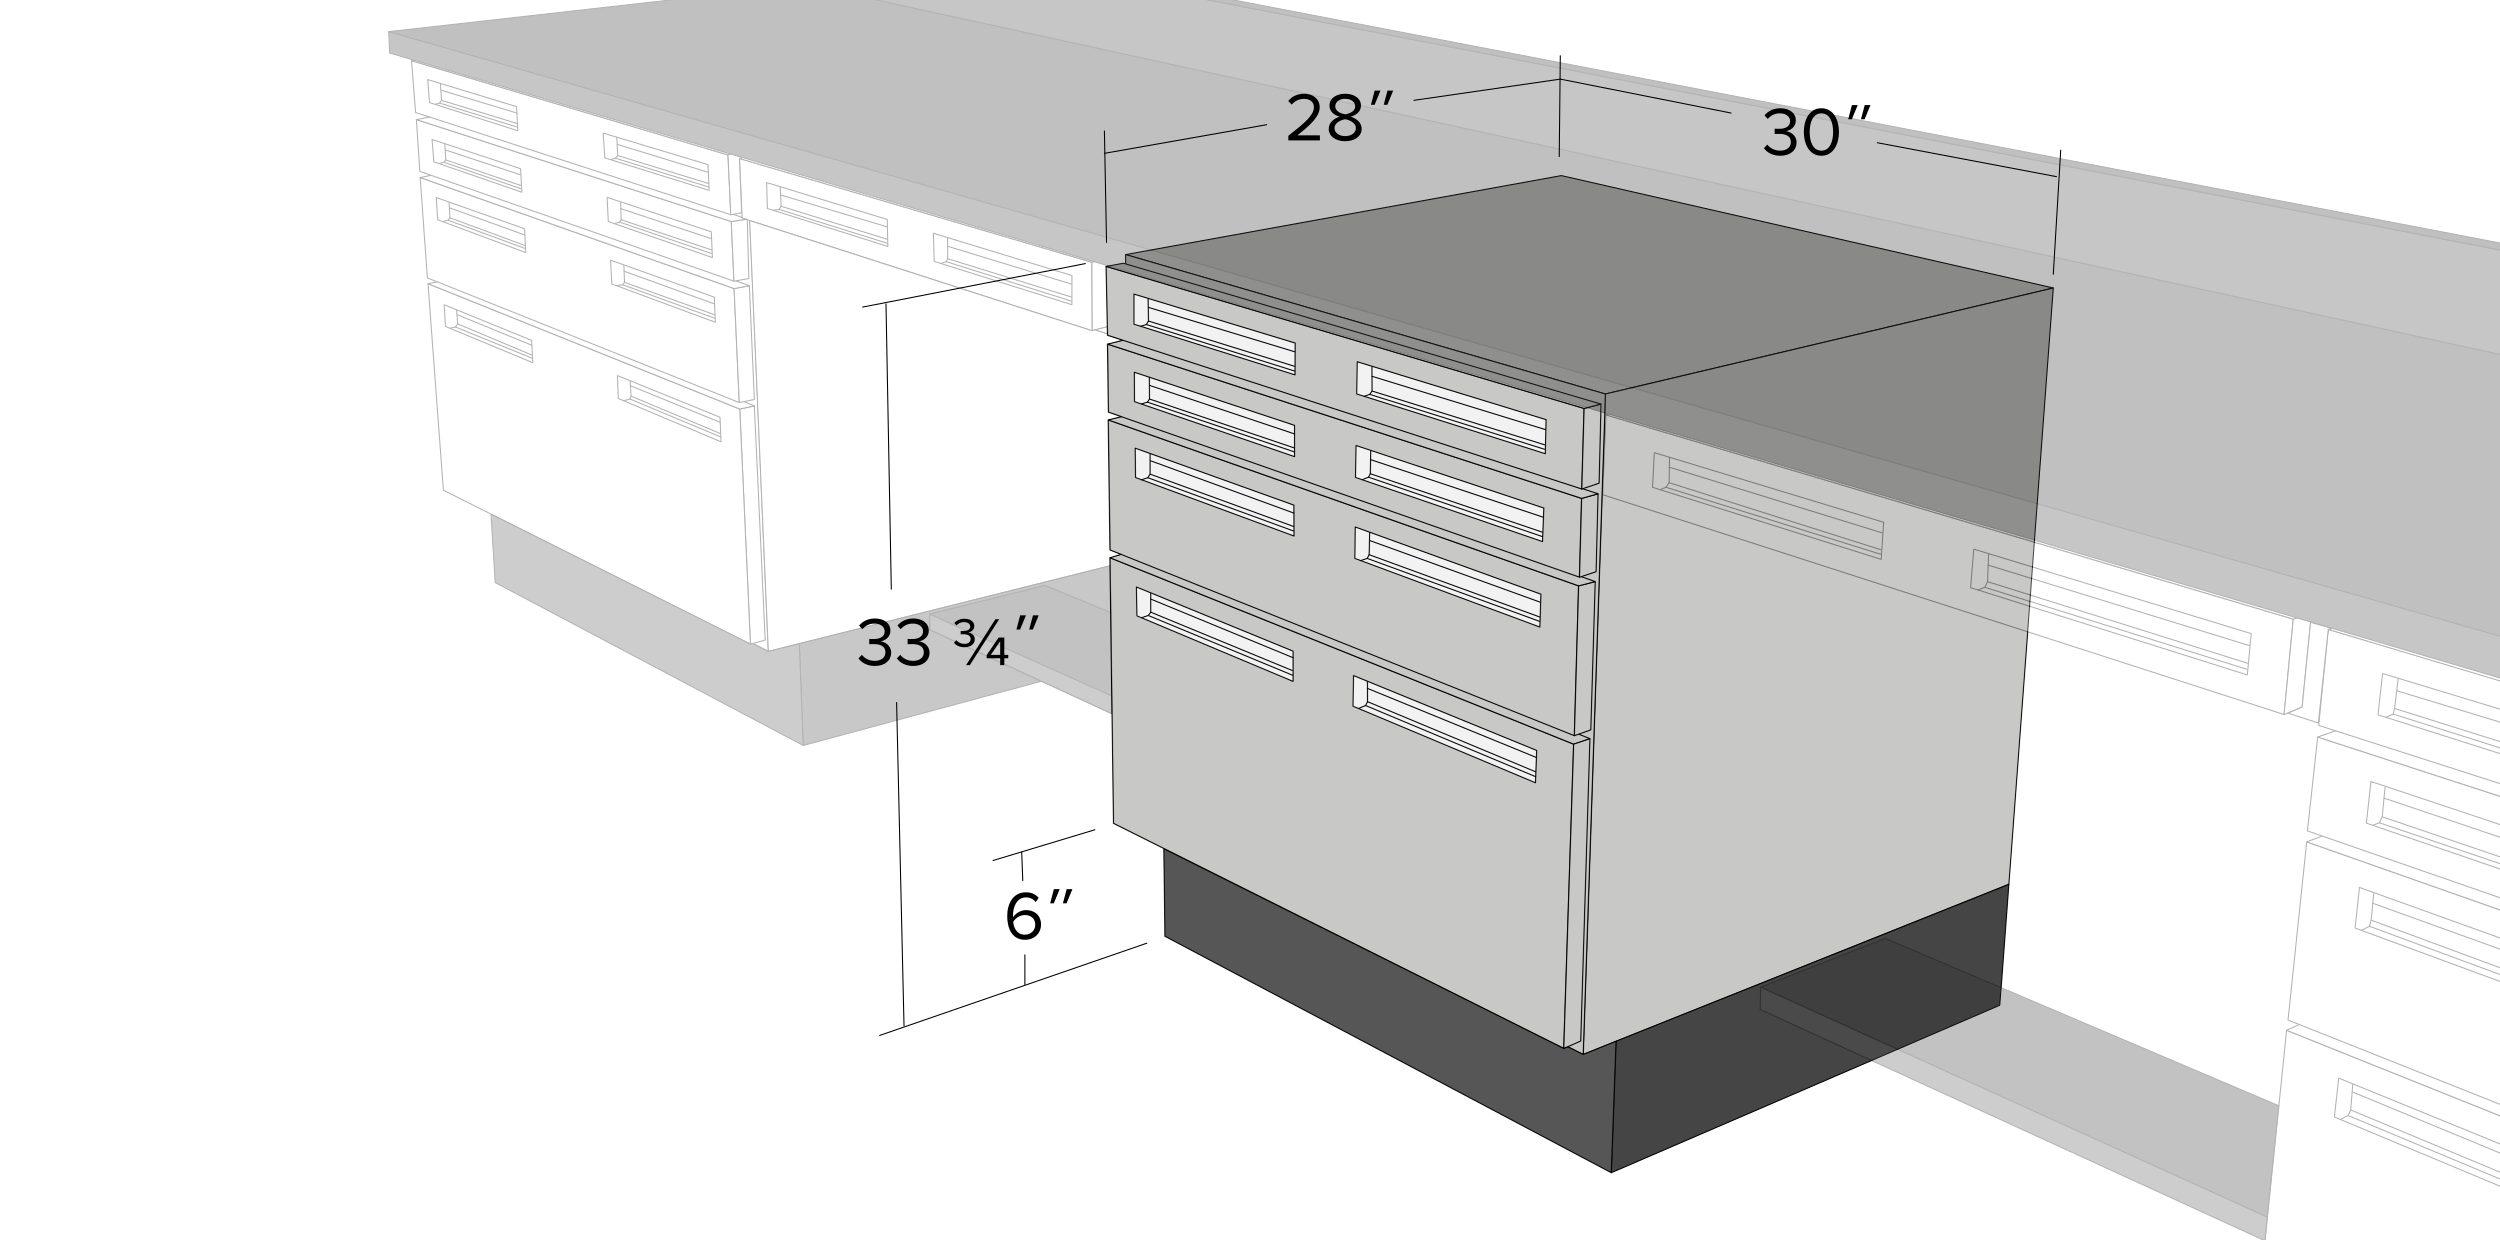 <svg id="Layer_1" data-name="Layer 1" xmlns="http://www.w3.org/2000/svg" xmlns:xlink="http://www.w3.org/1999/xlink" viewBox="0 0 4716 2340">
  <defs>
    <style>
      .cls-1, .cls-8 {
        fill: none;
      }

      .cls-2 {
        clip-path: url(#clip-path);
      }

      .cls-10, .cls-3 {
        fill: #fff;
      }

      .cls-4 {
        fill: #b1b0ae;
      }

      .cls-10, .cls-11, .cls-12, .cls-13, .cls-4, .cls-5, .cls-6, .cls-7, .cls-8 {
        stroke: #000;
        stroke-linecap: round;
        stroke-linejoin: round;
        stroke-width: 2px;
      }

      .cls-5 {
        fill: #464546;
      }

      .cls-6 {
        fill: #565656;
      }

      .cls-7 {
        fill: #ededed;
      }

      .cls-9 {
        opacity: 0.3;
      }

      .cls-11 {
        fill: #323232;
      }

      .cls-12 {
        fill: #404040;
      }

      .cls-13 {
        fill: #2b2b2a;
      }
    </style>
    <clipPath id="clip-path">
      <rect class="cls-1" x="-8.292" y="-12.688" width="4729.797" height="2364.898"/>
    </clipPath>
  </defs>
  <title>Teclab C-3000 Base Cabinet Dimensions</title>
  <g class="cls-2">
    <rect class="cls-3" x="-874.656" y="-1016.757" width="6400" height="4000"/>
    <g>
      <polygon class="cls-4" points="2123.344 480.243 3028.344 743.243 3873.344 543.243 2945.344 331.243 2123.344 480.243"/>
      <polygon class="cls-4" points="3028.344 743.243 3873.344 543.243 3789.344 1668.243 2986.344 1989.243 3028.344 743.243"/>
      <polygon class="cls-5" points="3039.344 2212.243 3772.344 1896.243 3789.344 1668.243 3048.344 1964.243 3039.344 2212.243"/>
      <polygon class="cls-4" points="2130.344 1564.243 2986.344 1989.243 3028.344 743.243 2123.344 480.243 2130.344 1564.243"/>
      <polygon class="cls-4" points="2100.344 1553.243 2949.677 1977.909 2968.344 1403.909 2093.677 1052.243 2100.344 1553.243"/>
      <polygon class="cls-4" points="2999.011 1393.576 2968.344 1403.909 2093.677 1052.243 2124.011 1042.909 2999.011 1393.576"/>
      <polygon class="cls-4" points="2093.677 1037.576 2969.677 1387.909 2977.677 1105.243 2090.344 792.243 2093.677 1037.576"/>
      <polygon class="cls-4" points="2981.677 1963.909 2949.677 1977.909 2968.344 1403.909 2999.011 1393.576 2981.677 1963.909"/>
      <polygon class="cls-4" points="3000.677 1376.909 2969.677 1387.909 2977.677 1105.243 3009.011 1097.243 3000.677 1376.909"/>
      <polygon class="cls-4" points="3009.011 1097.243 2123.344 784.243 2090.344 792.243 2977.677 1105.243 3009.011 1097.243"/>
      <polygon class="cls-4" points="2090.677 777.576 2089.011 649.243 2983.344 940.243 2979.344 1088.909 2090.677 777.576"/>
      <polygon class="cls-4" points="2979.344 1088.909 3010.677 1078.576 3014.344 931.576 2983.344 940.243 2979.344 1088.909"/>
      <polygon class="cls-4" points="2089.011 649.243 2122.677 640.909 3014.344 931.576 2983.344 940.243 2089.011 649.243"/>
      <polygon class="cls-4" points="2089.011 632.576 2086.344 502.576 2988.011 770.576 2983.677 922.576 2089.011 632.576"/>
      <polygon class="cls-4" points="2988.011 770.576 2983.677 922.576 3016.344 911.576 3020.011 762.243 2988.011 770.576"/>
      <polygon class="cls-6" points="2197.344 1766.243 3039.344 2212.243 3048.344 1964.243 2986.344 1989.243 2957.677 1974.909 2949.677 1977.909 2195.344 1601.243 2197.344 1766.243"/>
      <polygon class="cls-7" points="2138.91 554.898 2443.03 647.255 2442.7 707.288 2138.91 611.632 2138.91 554.898"/>
      <polyline class="cls-8" points="2165.627 563.474 2166.287 605.694 2162.329 612.291 2151.444 615.59"/>
      <line class="cls-8" x1="2166.287" y1="579.966" x2="2442.37" y2="663.748"/>
      <line class="cls-8" x1="2166.287" y1="605.694" x2="2442.04" y2="691.125"/>
      <line class="cls-8" x1="2162.329" y1="612.291" x2="2442.04" y2="700.031"/>
      <polygon class="cls-7" points="2560.094 682.493 2916.344 791.743 2914.844 855.993 2559.094 743.243 2560.094 682.493"/>
      <polyline class="cls-8" points="2587.844 691.993 2588.094 737.743 2583.594 743.993 2573.094 747.743"/>
      <line class="cls-8" x1="2588.094" y1="709.993" x2="2915.094" y2="810.493"/>
      <line class="cls-8" x1="2588.094" y1="737.743" x2="2913.844" y2="839.243"/>
      <line class="cls-8" x1="2583.594" y1="743.993" x2="2913.844" y2="847.743"/>
      <polygon class="cls-7" points="2557.844 840.493 2912.094 958.493 2909.594 1021.743 2556.844 900.743 2557.844 840.493"/>
      <polyline class="cls-8" points="2585.594 850.243 2584.844 893.743 2581.344 900.243 2569.344 904.993"/>
      <line class="cls-8" x1="2585.594" y1="867.243" x2="2910.844" y2="975.743"/>
      <line class="cls-8" x1="2584.844" y1="893.743" x2="2909.344" y2="1003.993"/>
      <line class="cls-8" x1="2581.344" y1="900.243" x2="2909.094" y2="1012.243"/>
      <polygon class="cls-7" points="2556.344 994.243 2906.594 1120.993 2904.594 1182.993 2555.594 1053.493 2556.344 994.243"/>
      <polyline class="cls-8" points="2583.594 1004.493 2582.594 1046.493 2578.844 1053.493 2565.844 1057.743"/>
      <line class="cls-8" x1="2583.594" y1="1019.743" x2="2905.094" y2="1135.993"/>
      <line class="cls-8" x1="2582.594" y1="1046.493" x2="2904.344" y2="1163.993"/>
      <line class="cls-8" x1="2578.844" y1="1053.493" x2="2904.094" y2="1172.243"/>
      <polygon class="cls-7" points="2553.094 1274.493 2898.594 1415.743 2896.344 1476.743 2552.094 1332.243 2553.094 1274.493"/>
      <polyline class="cls-8" points="2579.344 1285.743 2579.594 1323.743 2575.844 1330.993 2562.594 1336.493"/>
      <line class="cls-8" x1="2579.594" y1="1323.743" x2="2896.594" y2="1455.993"/>
      <line class="cls-8" x1="2575.844" y1="1330.993" x2="2896.094" y2="1464.993"/>
      <line class="cls-8" x1="2579.594" y1="1298.743" x2="2897.344" y2="1428.743"/>
      <polygon class="cls-7" points="2139.569 702.34 2441.844 802.493 2441.844 861.493 2139.899 757.754 2139.569 702.34"/>
      <polyline class="cls-8" points="2167.936 712.235 2168.266 752.807 2164.308 758.744 2153.093 762.042"/>
      <line class="cls-8" x1="2164.308" y1="758.744" x2="2441.344" y2="852.493"/>
      <line class="cls-8" x1="2168.266" y1="752.807" x2="2441.094" y2="844.993"/>
      <line class="cls-8" x1="2168.266" y1="727.078" x2="2441.344" y2="818.493"/>
      <polygon class="cls-7" points="2141.219 845.494 2440.594 952.993 2440.844 1011.243 2141.878 900.908 2141.219 845.494"/>
      <polyline class="cls-8" points="2169.344 855.743 2169.344 894.493 2165.094 901.243 2152.844 905.243"/>
      <line class="cls-8" x1="2165.094" y1="901.243" x2="2439.844" y2="1001.743"/>
      <line class="cls-8" x1="2169.344" y1="894.493" x2="2440.094" y2="993.243"/>
      <line class="cls-8" x1="2170.094" y1="869.243" x2="2440.594" y2="967.993"/>
      <polygon class="cls-7" points="2143.528 1107.393 2144.517 1161.818 2439.071 1285.511 2439.071 1228.447 2143.528 1107.393"/>
      <polyline class="cls-8" points="2170.575 1119.268 2170.575 1154.891 2165.957 1161.158 2153.753 1165.117"/>
      <line class="cls-8" x1="2165.957" y1="1161.158" x2="2438.412" y2="1273.966"/>
      <line class="cls-8" x1="2170.575" y1="1154.891" x2="2437.752" y2="1265.061"/>
      <line class="cls-8" x1="2170.575" y1="1130.153" x2="2438.742" y2="1240.652"/>
      <polygon class="cls-4" points="2119.011 496.576 2086.344 502.576 2988.011 770.576 3020.011 762.243 2119.011 496.576"/>
    </g>
    <g class="cls-9">
      <rect class="cls-3" x="-874.656" y="-1016.757" width="6400" height="4000"/>
      <polygon class="cls-10" points="2059.344 494.576 2060.011 623.909 2090.677 616.243 2090.677 486.909 2059.344 494.576"/>
      <g>
        <polygon class="cls-10" points="2123.922 479.998 3028.922 742.998 3873.922 542.998 2945.922 330.998 2123.922 479.998"/>
        <polygon class="cls-10" points="3028.922 742.998 3873.922 542.998 3789.922 1667.998 2986.922 1988.998 3028.922 742.998"/>
        <polygon class="cls-5" points="3039.922 2211.998 3772.922 1895.998 3789.922 1667.998 3048.922 1963.998 3039.922 2211.998"/>
        <polygon class="cls-10" points="2130.922 1563.998 2986.922 1988.998 3028.922 742.998 2123.922 479.998 2130.922 1563.998"/>
        <polygon class="cls-10" points="2100.922 1552.998 2950.255 1977.664 2968.922 1403.664 2094.255 1051.998 2100.922 1552.998"/>
        <polygon class="cls-10" points="2999.588 1393.331 2968.922 1403.664 2094.255 1051.998 2124.588 1042.664 2999.588 1393.331"/>
        <polygon class="cls-10" points="2094.255 1037.331 2970.255 1387.664 2978.255 1104.998 2090.922 791.998 2094.255 1037.331"/>
        <polygon class="cls-10" points="2982.255 1963.664 2950.255 1977.664 2968.922 1403.664 2999.588 1393.331 2982.255 1963.664"/>
        <polygon class="cls-10" points="3001.255 1376.664 2970.255 1387.664 2978.255 1104.998 3009.588 1096.998 3001.255 1376.664"/>
        <polygon class="cls-10" points="3009.588 1096.998 2123.922 783.998 2090.922 791.998 2978.255 1104.998 3009.588 1096.998"/>
        <polygon class="cls-10" points="2091.255 777.331 2089.588 648.998 2983.922 939.998 2979.922 1088.664 2091.255 777.331"/>
        <polygon class="cls-10" points="2979.922 1088.664 3011.255 1078.331 3014.922 931.331 2983.922 939.998 2979.922 1088.664"/>
        <polygon class="cls-10" points="2089.588 648.998 2123.255 640.664 3014.922 931.331 2983.922 939.998 2089.588 648.998"/>
        <polygon class="cls-10" points="2089.588 632.331 2086.922 502.331 2988.588 770.331 2984.255 922.331 2089.588 632.331"/>
        <polygon class="cls-10" points="2988.588 770.331 2984.255 922.331 3016.922 911.331 3020.588 761.998 2988.588 770.331"/>
        <polygon class="cls-6" points="2197.922 1765.998 3039.922 2211.998 3048.922 1963.998 2986.922 1988.998 2958.255 1974.664 2950.255 1977.664 2195.922 1600.998 2197.922 1765.998"/>
        <polygon class="cls-10" points="2139.487 554.653 2443.607 647.01 2443.277 707.043 2139.487 611.387 2139.487 554.653"/>
        <polyline class="cls-8" points="2166.205 563.229 2166.865 605.449 2162.906 612.046 2152.021 615.345"/>
        <line class="cls-8" x1="2166.865" y1="579.721" x2="2442.947" y2="663.503"/>
        <line class="cls-8" x1="2166.865" y1="605.449" x2="2442.617" y2="690.88"/>
        <line class="cls-8" x1="2162.907" y1="612.046" x2="2442.617" y2="699.786"/>
        <polygon class="cls-10" points="2560.672 682.248 2916.922 791.498 2915.422 855.748 2559.672 742.998 2560.672 682.248"/>
        <polyline class="cls-8" points="2588.422 691.748 2588.672 737.498 2584.172 743.748 2573.672 747.498"/>
        <line class="cls-8" x1="2588.672" y1="709.748" x2="2915.672" y2="810.248"/>
        <line class="cls-8" x1="2588.672" y1="737.498" x2="2914.422" y2="838.998"/>
        <line class="cls-8" x1="2584.172" y1="743.748" x2="2914.422" y2="847.498"/>
        <polygon class="cls-10" points="2558.422 840.248 2912.672 958.248 2910.172 1021.498 2557.422 900.498 2558.422 840.248"/>
        <polyline class="cls-8" points="2586.172 849.998 2585.422 893.498 2581.922 899.998 2569.922 904.748"/>
        <line class="cls-8" x1="2586.172" y1="866.998" x2="2911.422" y2="975.498"/>
        <line class="cls-8" x1="2585.422" y1="893.498" x2="2909.922" y2="1003.748"/>
        <line class="cls-8" x1="2581.922" y1="899.998" x2="2909.672" y2="1011.998"/>
        <polygon class="cls-10" points="2556.922 993.998 2907.172 1120.748 2905.172 1182.748 2556.172 1053.248 2556.922 993.998"/>
        <polyline class="cls-8" points="2584.172 1004.248 2583.172 1046.248 2579.422 1053.248 2566.422 1057.498"/>
        <line class="cls-8" x1="2584.172" y1="1019.498" x2="2905.672" y2="1135.748"/>
        <line class="cls-8" x1="2583.172" y1="1046.248" x2="2904.922" y2="1163.748"/>
        <line class="cls-8" x1="2579.422" y1="1053.248" x2="2904.672" y2="1171.998"/>
        <polygon class="cls-10" points="2553.672 1274.248 2899.172 1415.498 2896.922 1476.498 2552.672 1331.998 2553.672 1274.248"/>
        <polyline class="cls-8" points="2579.922 1285.498 2580.172 1323.498 2576.422 1330.748 2563.172 1336.248"/>
        <line class="cls-8" x1="2580.172" y1="1323.498" x2="2897.172" y2="1455.748"/>
        <line class="cls-8" x1="2576.422" y1="1330.748" x2="2896.672" y2="1464.748"/>
        <line class="cls-8" x1="2580.172" y1="1298.498" x2="2897.922" y2="1428.498"/>
        <polygon class="cls-10" points="2140.147 702.095 2442.422 802.248 2442.422 861.248 2140.477 757.509 2140.147 702.095"/>
        <polyline class="cls-8" points="2168.514 711.99 2168.844 752.562 2164.886 758.499 2153.671 761.797"/>
        <line class="cls-8" x1="2164.885" y1="758.499" x2="2441.922" y2="852.248"/>
        <line class="cls-8" x1="2168.844" y1="752.562" x2="2441.672" y2="844.748"/>
        <line class="cls-8" x1="2168.844" y1="726.833" x2="2441.922" y2="818.248"/>
        <polygon class="cls-10" points="2141.796 845.249 2441.172 952.748 2441.422 1010.998 2142.456 900.663 2141.796 845.249"/>
        <polyline class="cls-8" points="2169.922 855.498 2169.922 894.248 2165.672 900.998 2153.422 904.998"/>
        <line class="cls-8" x1="2165.672" y1="900.998" x2="2440.422" y2="1001.498"/>
        <line class="cls-8" x1="2169.922" y1="894.248" x2="2440.672" y2="992.998"/>
        <line class="cls-8" x1="2170.672" y1="868.998" x2="2441.172" y2="967.748"/>
        <polygon class="cls-10" points="2144.105 1107.148 2145.095 1161.573 2439.649 1285.266 2439.649 1228.202 2144.105 1107.148"/>
        <polyline class="cls-8" points="2171.153 1119.023 2171.153 1154.646 2166.535 1160.913 2154.33 1164.872"/>
        <line class="cls-8" x1="2166.535" y1="1160.913" x2="2438.989" y2="1273.721"/>
        <line class="cls-8" x1="2171.153" y1="1154.646" x2="2438.329" y2="1264.815"/>
        <line class="cls-8" x1="2171.153" y1="1129.908" x2="2439.319" y2="1240.407"/>
        <polygon class="cls-10" points="2119.588 496.331 2086.922 502.331 2988.588 770.331 3020.588 761.998 2119.588 496.331"/>
      </g>
      <polygon class="cls-10" points="4313.454 1943.561 4244.222 2617.905 4976.963 2983.243 5525.344 2983.243 5525.344 2429.24 4313.454 1943.561"/>
      <polygon class="cls-10" points="4313.454 1943.561 4358.454 1922.894 5525.344 2388.24 5525.344 2429.24 4313.454 1943.561"/>
      <polygon class="cls-10" points="4351.398 1588.082 4316.117 1924.256 5525.344 2404.908 5525.344 2001.574 4351.398 1588.082"/>
      <polygon class="cls-10" points="4351.398 1588.082 4400.732 1569.415 5525.344 1974.573 5525.344 2001.574 4351.398 1588.082"/>
      <polygon class="cls-10" points="4372.035 1390.372 4352.73 1567.446 5525.344 1974.573 5525.344 1765.241 4372.035 1390.372"/>
      <polygon class="cls-10" points="4372.035 1390.372 4415.035 1375.372 5525.344 1730.574 5525.344 1765.241 4372.035 1390.372"/>
      <polygon class="cls-10" points="4392.006 1187.337 4374.032 1368.404 5525.344 1738.241 5525.344 1523.24 4392.006 1187.337"/>
      <polygon class="cls-8" points="4494.522 1270.548 4485.868 1348.434 5136.913 1555.463 5149.909 1469.467 4494.522 1270.548"/>
      <polygon class="cls-8" points="4472.554 1474.249 4463.9 1552.801 5105.626 1773.144 5116.942 1689.267 4472.554 1474.249"/>
      <polygon class="cls-8" points="4450.894 1674.083 4442.631 1750.65 5076.1 1984.207 5086.566 1902.683 4450.894 1674.083"/>
      <polygon class="cls-8" points="4411.784 2033.783 4403.521 2107.045 5021.567 2365.391 5032.584 2287.171 4411.784 2033.783"/>
      <polyline class="cls-8" points="4438.224 2045.902 4434.368 2093.825 4429.411 2104.291 4414.594 2111.743"/>
      <polyline class="cls-8" points="4477.885 1684.549 4472.927 1735.777 4469.622 1747.345 4455.094 1754.743"/>
      <polyline class="cls-8" points="4499.182 1484.9 4493.856 1540.818 4488.531 1552.135 4476.094 1556.743"/>
      <line class="cls-8" x1="4429.411" y1="2104.291" x2="5022.668" y2="2352.211"/>
      <line class="cls-8" x1="4434.368" y1="2093.825" x2="5023.77" y2="2339.501"/>
      <line class="cls-8" x1="4437.123" y1="2059.673" x2="5029.279" y2="2304.798"/>
      <line class="cls-8" x1="4475.682" y1="1703.828" x2="5083.261" y2="1923.064"/>
      <line class="cls-8" x1="4472.927" y1="1735.777" x2="5078.304" y2="1959.419"/>
      <line class="cls-8" x1="4469.622" y1="1747.345" x2="5076.651" y2="1971.538"/>
      <line class="cls-8" x1="4497.185" y1="1505.536" x2="5112.948" y2="1713.232"/>
      <line class="cls-8" x1="4493.856" y1="1540.818" x2="5108.288" y2="1749.845"/>
      <line class="cls-8" x1="4488.531" y1="1552.135" x2="5105.626" y2="1761.162"/>
      <polyline class="cls-8" points="4523.812 1281.199 4517.155 1336.451 4514.493 1347.102 4500.844 1352.993"/>
      <line class="cls-8" x1="4514.493" y1="1347.102" x2="5137.579" y2="1544.147"/>
      <line class="cls-8" x1="4517.155" y1="1336.451" x2="5139.576" y2="1532.164"/>
      <line class="cls-8" x1="4521.815" y1="1303.167" x2="5145.567" y2="1492.888"/>
      <polygon class="cls-10" points="4392.006 1187.337 4437.006 1176.67 5525.344 1496.241 5525.344 1527.24 4392.006 1187.337"/>
      <polygon class="cls-10" points="3029.344 782.576 4326.011 1167.909 4308.677 1347.909 3023.344 933.243 3029.344 782.576"/>
      <polygon class="cls-10" points="4308.677 1347.909 4342.677 1333.909 4360.677 1155.243 4326.011 1167.909 4308.677 1347.909"/>
      <polygon class="cls-10" points="3029.344 782.576 3048.677 777.576 4360.677 1155.243 4326.011 1167.909 3029.344 782.576"/>
      <polygon class="cls-8" points="3120.677 853.909 3117.344 919.243 3548.677 1055.243 3553.344 985.243 3120.677 853.909"/>
      <polygon class="cls-8" points="3723.344 1035.909 3717.344 1108.576 4239.344 1273.243 4246.677 1195.243 3723.344 1035.909"/>
      <polyline class="cls-8" points="3149.344 863.243 3148.677 910.576 3142.677 919.243 3132.344 923.493"/>
      <polyline class="cls-8" points="3751.344 1045.243 3749.344 1097.243 3744.011 1107.909 3731.344 1112.993"/>
      <line class="cls-8" x1="3750.011" y1="1065.909" x2="4243.344" y2="1217.909"/>
      <line class="cls-8" x1="3749.344" y1="1097.243" x2="4240.011" y2="1251.243"/>
      <line class="cls-8" x1="3744.011" y1="1107.909" x2="4238.677" y2="1262.576"/>
      <line class="cls-8" x1="3148.677" y1="881.243" x2="3550.677" y2="1005.243"/>
      <line class="cls-8" x1="3148.677" y1="910.576" x2="3548.677" y2="1037.243"/>
      <line class="cls-8" x1="3142.677" y1="919.243" x2="3548.677" y2="1045.909"/>
      <polygon class="cls-10" points="1449.399 1228.743 854.193 930.399 803.53 110.917 1409.106 290.16 1449.399 1228.743"/>
      <polygon class="cls-11" points="3556.344 1770.243 3321.344 1862.243 4276.677 2295.909 4298.677 2085.909 3556.344 1770.243"/>
      <polygon class="cls-6" points="3321.344 1862.243 3320.344 1904.243 4272.677 2340.576 4276.677 2295.909 3321.344 1862.243"/>
      <polygon class="cls-10" points="1394.885 299.048 2059.344 494.576 2060.011 623.909 1399.922 411.334 1394.885 299.048"/>
      <polygon class="cls-10" points="2059.344 494.576 2090.677 486.909 1406.44 294.308 1394.885 299.048 2059.344 494.576"/>
      <polygon class="cls-8" points="1446.14 344.377 1447.621 393.262 1674.86 464.959 1673.675 414.001 1446.14 344.377"/>
      <polygon class="cls-8" points="1760.779 440.073 1762.26 493.105 2022.089 574.875 2022.089 519.769 1760.779 440.073"/>
      <polyline class="cls-8" points="1787.443 448.664 1787.739 488.068 1785.073 493.697 1774.407 496.956"/>
      <polyline class="cls-8" points="1471.915 353.562 1473.397 389.114 1469.545 395.04 1458.583 396.521"/>
      <line class="cls-8" x1="1469.545" y1="395.04" x2="1674.268" y2="459.034"/>
      <line class="cls-8" x1="1473.397" y1="389.114" x2="1674.268" y2="451.627"/>
      <line class="cls-8" x1="1472.508" y1="367.783" x2="1673.379" y2="427.926"/>
      <line class="cls-8" x1="1788.035" y1="464.663" x2="2021.496" y2="536.064"/>
      <line class="cls-8" x1="1787.739" y1="488.068" x2="2021.2" y2="560.358"/>
      <line class="cls-8" x1="1785.073" y1="493.697" x2="2021.2" y2="568.061"/>
      <polygon class="cls-10" points="2065.344 622.279 2089.342 629.982 2089.046 616.353 2065.344 622.279"/>
      <polygon class="cls-10" points="4316.011 1345.243 4373.344 1363.909 4392.006 1187.337 4399.344 1185.243 4358.677 1173.909 4342.677 1333.909 4316.011 1345.243"/>
      <polygon class="cls-10" points="1449.399 1228.743 1414.143 416.075 2060.011 623.909 2065.344 622.279 2089.342 629.982 2089.588 632.331 2117.488 641.536 2089.588 648.998 2091.255 777.331 2114.821 785.523 2090.922 791.998 2094.255 1037.331 2114.525 1045.648 2094.255 1051.998 2094.082 1067.276 1449.399 1228.743"/>
      <polygon class="cls-5" points="1507.764 1214.226 1515.171 1406.209 1964.612 1285.035 1754.261 1188.154 1753.668 1158.527 1971.13 1104.606 2095.564 1155.861 2095.564 1155.861 2094.082 1067.276 2094.082 1067.276 1507.764 1214.226"/>
      <polygon class="cls-11" points="2097.045 1346.066 1754.261 1188.154 1753.668 1158.527 1971.13 1104.606 2095.564 1155.861 2097.045 1346.066"/>
      <polygon class="cls-6" points="1753.668 1158.527 2097.045 1312.884 2097.045 1346.066 1754.261 1188.154 1753.668 1158.527"/>
      <polygon class="cls-10" points="1395.478 771.599 1423.031 765.673 1443.473 1207.412 1415.624 1215.115 1395.478 771.599"/>
      <polygon class="cls-10" points="807.382 535.175 1395.478 771.599 1415.624 1215.115 836.416 924.77 807.382 535.175"/>
      <polygon class="cls-10" points="807.382 535.175 840.049 528.509 1423.031 765.673 1395.478 771.599 807.382 535.175"/>
      <polygon class="cls-10" points="792.568 334.897 806.197 524.213 1394.589 759.452 1384.812 544.36 792.568 334.897"/>
      <polygon class="cls-10" points="1384.812 544.36 1413.55 539.027 1423.031 753.526 1394.589 759.452 1384.812 544.36"/>
      <polygon class="cls-10" points="792.568 334.897 824.902 328.23 1413.55 539.027 1384.812 544.36 792.568 334.897"/>
      <polygon class="cls-10" points="785.458 225.573 791.976 323.342 1384.516 530.435 1379.479 417.852 785.458 225.573"/>
      <polygon class="cls-10" points="1384.516 530.435 1412.661 525.398 1409.699 414.593 1408.217 413.705 1379.479 417.852 1384.516 530.435"/>
      <polygon class="cls-10" points="785.458 225.573 817.751 219.352 1399.626 409.853 1399.922 411.334 1408.217 413.705 1379.479 417.852 785.458 225.573"/>
      <polygon class="cls-10" points="776.274 114.472 1373.258 292.234 1378.59 405.113 783.977 212.241 776.274 114.472"/>
      <polygon class="cls-10" points="776.274 114.472 799.975 108.843 1406.924 284.901 1384.591 288.567 1373.258 292.234 776.274 114.472"/>
      <polygon class="cls-10" points="1378.59 405.113 1399.033 401.261 1394.885 299.048 1406.44 294.308 1385.997 287.197 1373.258 292.234 1378.59 405.113"/>
      <polygon class="cls-8" points="806.841 150.137 810.181 193.548 976.842 246.673 974.414 201.137 806.841 150.137"/>
      <polygon class="cls-8" points="1137.723 251.052 1140.982 297.863 1337.705 359.191 1335.631 310.603 1137.723 251.052"/>
      <polygon class="cls-12" points="733.372 59.657 735.038 99.99 5525.344 1518.743 5525.344 1431.743 733.372 59.657"/>
      <polygon class="cls-13" points="733.372 59.657 1521.549 -28.88 5525.344 845.243 5525.344 1431.743 733.372 59.657"/>
      <polygon class="cls-12" points="1521.549 -28.88 1518.22 -147.373 5525.344 628.243 5525.344 845.243 1521.549 -28.88"/>
      <polygon class="cls-13" points="1544.887 -150.039 1518.22 -147.373 5525.344 628.243 5525.344 613.743 1544.887 -150.039"/>
      <polygon class="cls-6" points="934.185 1098.977 1515.171 1406.209 1507.764 1214.226 1449.399 1228.743 1419.476 1213.93 1415.624 1215.115 926.186 969.803 934.185 1098.977"/>
      <polygon class="cls-8" points="815.038 263.066 818.377 305.263 984.432 362.638 982.003 318.316 815.038 263.066"/>
      <polygon class="cls-8" points="822.931 372.656 825.663 414.549 991.717 476.478 989.592 431.549 822.931 372.656"/>
      <polygon class="cls-8" points="837.898 574.875 840.268 615.761 1004.994 684.199 1002.92 642.129 837.898 574.875"/>
      <polygon class="cls-8" points="1164.683 708.493 1166.461 751.749 1360.222 833.519 1358.148 787.005 1164.683 708.493"/>
      <polygon class="cls-8" points="1151.7 490.746 1154.129 535.675 1349.326 607.925 1347.505 560.568 1151.7 490.746"/>
      <polygon class="cls-8" points="1145.325 372.352 1147.45 417.888 1343.862 485.889 1341.737 437.317 1145.325 372.352"/>
      <polyline class="cls-8" points="830.824 157.726 832.949 189.298 829.306 194.459 821.109 196.584"/>
      <polyline class="cls-8" points="839.324 272.173 840.841 301.62 837.502 306.173 829.002 308.298"/>
      <polyline class="cls-8" points="847.216 381.763 848.734 410.906 845.091 415.46 835.377 417.888"/>
      <polyline class="cls-8" points="1163.498 259.052 1165.276 293.419 1160.832 298.456 1152.24 301.122"/>
      <polyline class="cls-8" points="1170.825 381.46 1171.736 414.549 1169.004 419.103 1159.593 421.531"/>
      <polyline class="cls-8" points="1176.897 500.764 1178.111 532.639 1174.468 537.193 1162.932 538.71"/>
      <polyline class="cls-8" points="1188.681 719.159 1190.459 747.305 1188.089 752.637 1176.831 755.896"/>
      <polyline class="cls-8" points="861.303 584.949 863.377 611.02 859.229 616.946 849.156 619.02"/>
      <line class="cls-8" x1="859.229" y1="616.946" x2="1004.105" y2="675.904"/>
      <line class="cls-8" x1="1003.809" y1="669.978" x2="863.377" y2="611.02"/>
      <line class="cls-8" x1="862.192" y1="593.54" x2="1003.216" y2="651.313"/>
      <line class="cls-8" x1="1189.57" y1="727.751" x2="1357.851" y2="796.485"/>
      <line class="cls-8" x1="1190.459" y1="747.305" x2="1358.74" y2="817.817"/>
      <line class="cls-8" x1="1188.089" y1="752.637" x2="1359.629" y2="824.335"/>
      <line class="cls-8" x1="1177.504" y1="511.692" x2="1346.898" y2="573.014"/>
      <line class="cls-8" x1="1178.111" y1="532.639" x2="1347.809" y2="593.657"/>
      <line class="cls-8" x1="1174.468" y1="537.192" x2="1348.112" y2="600.336"/>
      <line class="cls-8" x1="848.127" y1="392.085" x2="989.289" y2="443.085"/>
      <line class="cls-8" x1="848.734" y1="410.906" x2="990.199" y2="463.121"/>
      <line class="cls-8" x1="845.091" y1="415.46" x2="990.199" y2="468.585"/>
      <line class="cls-8" x1="1170.825" y1="393.603" x2="1342.344" y2="450.371"/>
      <line class="cls-8" x1="1171.736" y1="414.549" x2="1342.648" y2="471.621"/>
      <line class="cls-8" x1="1169.004" y1="419.103" x2="1343.255" y2="478.603"/>
      <line class="cls-8" x1="832.038" y1="170.173" x2="975.021" y2="213.28"/>
      <line class="cls-8" x1="832.949" y1="189.298" x2="975.324" y2="233.012"/>
      <line class="cls-8" x1="839.931" y1="282.798" x2="982.003" y2="329.852"/>
      <line class="cls-8" x1="840.841" y1="301.62" x2="983.217" y2="350.192"/>
      <line class="cls-8" x1="837.502" y1="306.173" x2="983.521" y2="356.263"/>
      <line class="cls-8" x1="1164.387" y1="272.384" x2="1335.335" y2="324.824"/>
      <line class="cls-8" x1="1165.276" y1="293.419" x2="1336.52" y2="346.155"/>
      <line class="cls-8" x1="1160.832" y1="298.456" x2="1336.52" y2="352.673"/>
      <line class="cls-8" x1="829.306" y1="194.458" x2="975.628" y2="239.691"/>
    </g>
    <g>
      <path d="M2430.314,264.863v-8.71c31.201-24.441,48.231-38.872,48.231-53.822,0-11.18-9.23-15.86-18.2-15.86-10.4,0-18.461,4.42-23.531,10.92l-6.63-6.89c6.63-8.841,17.94-13.651,30.161-13.651,14.431,0,29.121,8.19,29.121,25.481,0,17.681-17.941,33.801-42.122,52.912h42.512v9.62Z"/>
      <path d="M2506.493,242.892c0-11.57,9.881-19.5,20.671-22.751-10.01-2.86-19.24-9.49-19.24-20.801,0-15.601,15.21-22.491,29.641-22.491,14.301,0,29.771,6.89,29.771,22.491,0,11.31-9.36,17.941-19.371,20.801,10.791,3.25,20.671,11.181,20.671,22.751,0,14.69-14.04,23.531-31.071,23.531C2520.404,266.423,2506.493,257.713,2506.493,242.892Zm51.223-1.17c0-11.31-14.82-16.121-20.151-16.77-5.33.65-20.15,5.46-20.15,16.77,0,9.36,9.36,15.081,20.15,15.081C2548.225,256.803,2557.715,251.083,2557.715,241.722Zm-1.301-40.952c0-8.97-8.45-14.3-18.851-14.3-10.53,0-18.721,5.33-18.721,14.3,0,10.531,13.521,14.04,18.721,14.951C2542.895,214.811,2556.414,211.301,2556.414,200.771Z"/>
      <path d="M2593.072,197.65h-6.891l7.021-26.781h10.921Zm24.051,0h-6.89l7.149-26.781h10.791Z"/>
    </g>
    <g>
      <path d="M1900.009,1727.973c0-23.401,10.921-44.722,35.361-44.722,11.051,0,18.591,4.16,23.921,10.4l-5.46,8.06c-4.42-5.2-9.49-8.84-18.461-8.84-16.9,0-24.44,17.03-24.44,34.061v3.38c3.77-5.98,13.391-13.521,24.57-13.521,15.602,0,28.342,9.23,28.342,27.691,0,14.951-11.44,28.341-30.291,28.341C1909.24,1772.825,1900.009,1751.634,1900.009,1727.973Zm52.912,16.901c0-12.741-8.84-18.721-19.891-18.721-8.71,0-17.03,5.33-21.711,12.87.91,10.79,6.631,24.181,21.711,24.181C1946.421,1763.204,1952.921,1753.064,1952.921,1744.874Z"/>
      <path d="M1987.888,1704.052h-6.891l7.021-26.781h10.921Zm24.051,0h-6.89l7.149-26.781h10.791Z"/>
    </g>
    <g>
      <path d="M1619.466,1241.972l6.37-6.76c5.07,6.76,13.91,11.44,24.181,11.44,12.61,0,20.28-6.37,20.28-16.25,0-10.79-8.84-15.341-21.58-15.341-3.641,0-7.671,0-8.971.13V1205.31c1.43.13,5.46.13,8.971.13,10.92,0,20.15-4.29,20.15-14.301,0-9.62-8.84-14.82-19.371-14.82-9.49,0-16.51,3.64-22.881,10.53l-5.979-6.76c6.24-7.67,16.25-13.391,29.77-13.391,16.641,0,29.252,8.45,29.252,23.011,0,12.611-10.531,18.851-18.591,20.151,7.8.78,20.02,7.411,20.02,21.451,0,14.431-11.7,24.961-30.811,24.961C1635.586,1256.272,1624.796,1249.772,1619.466,1241.972Z"/>
      <path d="M1691.875,1241.972l6.37-6.76c5.07,6.76,13.91,11.44,24.181,11.44,12.61,0,20.281-6.37,20.281-16.25,0-10.79-8.841-15.341-21.581-15.341-3.641,0-7.671,0-8.971.13V1205.31c1.431.13,5.46.13,8.971.13,10.92,0,20.15-4.29,20.15-14.301,0-9.62-8.84-14.82-19.37-14.82-9.491,0-16.511,3.64-22.881,10.53l-5.98-6.76c6.24-7.67,16.25-13.391,29.77-13.391,16.641,0,29.251,8.45,29.251,23.011,0,12.611-10.53,18.851-18.59,20.151,7.8.78,20.02,7.411,20.02,21.451,0,14.431-11.7,24.961-30.811,24.961C1707.995,1256.272,1697.206,1249.772,1691.875,1241.972Z"/>
      <path d="M1819.143,1220.911c-9.23,0-16.121-3.77-19.501-8.45l4.29-4.94a19.423,19.423,0,0,0,15.081,7.02c7.41,0,11.96-3.51,11.96-9.1,0-6.63-5.979-8.97-13.521-8.97-2.21,0-4.42,0-5.2.13v-6.5c.91.13,2.99.13,5.2.13,7.15,0,12.741-2.21,12.741-8.32,0-5.46-5.33-8.32-11.701-8.32a18.45,18.45,0,0,0-14.17,6.24l-4.03-4.55c4.03-4.55,10.271-8.06,18.98-8.06,10.921,0,18.591,5.331,18.591,13.911,0,7.54-6.5,11.181-11.57,11.96,4.94.52,12.48,4.42,12.48,12.741C1838.774,1214.67,1831.364,1220.911,1819.143,1220.911Z"/>
      <path d="M1829.41,1254.713h-7.02l55.382-86.713h7.15Z"/>
      <path d="M1894.543,1241.711v13.001h-7.801v-13.001h-25.48v-5.85l22.49-33.151h10.791v32.631h7.41v6.37Zm-7.801-32.111-17.681,25.741h17.681Z"/>
      <path d="M1924.311,1187.5H1917.42l7.021-26.781h10.921Zm24.051,0h-6.891l7.15-26.781h10.791Z"/>
    </g>
    <line class="cls-8" x1="2087.344" y1="457.243" x2="2083.344" y2="247.243"/>
    <line class="cls-8" x1="2941.344" y1="295.243" x2="2943.344" y2="105.243"/>
    <line class="cls-8" x1="3873.344" y1="517.243" x2="3887.344" y2="283.243"/>
    <line class="cls-8" x1="3879.344" y1="333.243" x2="3541.344" y2="269.243"/>
    <line class="cls-8" x1="2943.344" y1="149.243" x2="3265.344" y2="213.243"/>
    <line class="cls-8" x1="2667.344" y1="189.243" x2="2943.344" y2="149.243"/>
    <line class="cls-8" x1="2389.344" y1="235.243" x2="2083.344" y2="289.243"/>
    <line class="cls-8" x1="2047.344" y1="497.243" x2="1627.344" y2="579.243"/>
    <line class="cls-8" x1="2163.344" y1="1779.243" x2="1659.344" y2="1953.243"/>
    <line class="cls-8" x1="1691.344" y1="1325.243" x2="1705.344" y2="1935.243"/>
    <line class="cls-8" x1="1681.344" y1="1111.243" x2="1671.344" y2="573.243"/>
    <line class="cls-8" x1="2065.344" y1="1565.243" x2="1873.344" y2="1623.243"/>
    <line class="cls-8" x1="1929.344" y1="1661.243" x2="1927.344" y2="1607.243"/>
    <line class="cls-8" x1="1933.344" y1="1801.243" x2="1933.344" y2="1857.243"/>
    <g>
      <path d="M3327.448,279.491l6.37-6.76c5.07,6.76,13.91,11.44,24.181,11.44,12.61,0,20.28-6.37,20.28-16.25,0-10.79-8.84-15.341-21.58-15.341-3.641,0-7.671,0-8.971.13V242.83c1.43.13,5.46.13,8.971.13,10.92,0,20.15-4.29,20.15-14.301,0-9.62-8.84-14.82-19.371-14.82-9.49,0-16.51,3.64-22.881,10.53l-5.979-6.76c6.24-7.67,16.25-13.391,29.77-13.391,16.641,0,29.252,8.45,29.252,23.011,0,12.611-10.531,18.851-18.591,20.151,7.8.78,20.02,7.411,20.02,21.451,0,14.431-11.7,24.961-30.811,24.961C3343.568,293.792,3332.778,287.292,3327.448,279.491Z"/>
      <path d="M3402.716,248.94c0-21.19,9.36-44.722,33.151-44.722,23.661,0,33.151,23.531,33.151,44.722,0,21.061-9.49,44.852-33.151,44.852C3412.077,293.792,3402.716,270.001,3402.716,248.94Zm55.252,0c0-17.291-5.59-35.101-22.101-35.101S3413.767,231.65,3413.767,248.94s5.59,35.231,22.101,35.231S3457.968,266.231,3457.968,248.94Z"/>
      <path d="M3493.327,225.019h-6.891l7.021-26.781h10.921Zm24.051,0h-6.89l7.149-26.781h10.791Z"/>
    </g>
  </g>
</svg>
